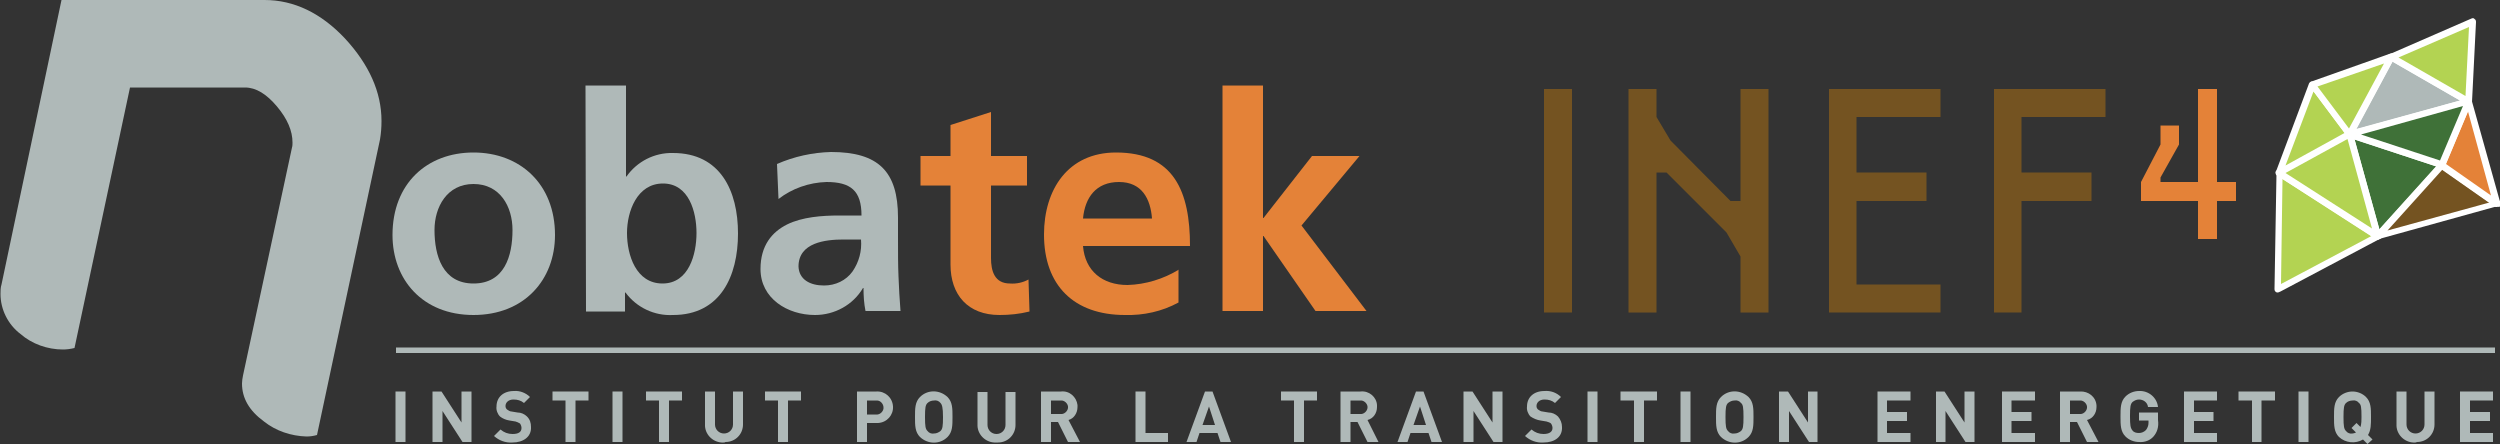 <?xml version="1.0" encoding="utf-8"?>
<!-- Generator: Adobe Illustrator 25.4.1, SVG Export Plug-In . SVG Version: 6.00 Build 0)  -->
<!DOCTYPE svg PUBLIC "-//W3C//DTD SVG 1.1//EN" "http://www.w3.org/Graphics/SVG/1.1/DTD/svg11.dtd">
<svg version="1.1" id="Layer_1" xmlns:x="http://ns.adobe.com/Extensibility/1.0/" xmlns:i="http://ns.adobe.com/AdobeIllustrator/10.0/" xmlns:graph="http://ns.adobe.com/Graphs/1.0/"
	 xmlns="http://www.w3.org/2000/svg" xmlns:xlink="http://www.w3.org/1999/xlink" x="0px" y="0px" width="500px" height="88.8px"
	 viewBox="0 0 500 88.8" style="enable-background:new 0 0 500 88.8;" xml:space="preserve">
<rect x="0" y="0" width="500" height="88.8" fill="#333333" stroke="none"/>
<style type="text/css">
	.st0{fill-rule:evenodd;clip-rule:evenodd;fill:#AFB9B8;}
	.st1{fill:#E48238;}
	.st2{fill-rule:evenodd;clip-rule:evenodd;fill:#E48238;}
	.st3{fill:#AFB9B8;}
	.st4{fill:#3F7138;}
	.st5{fill:#FFFFFF;}
	.st6{fill:#745321;}
	.st7{fill:#B3D352;}
</style>
<path class="st0" d="M86.9,46c0-4.6,2.5-9.2,7.8-9.2s7.8,4.5,7.8,9.2c0,5.2-1.6,10.7-7.8,10.7S86.9,51.1,86.9,46 M78.5,47
	c0,8.9,6,16,16.2,16s16.3-7.1,16.3-16c0-10.2-7-16.5-16.3-16.5S78.5,36.7,78.5,47"/>
<path class="st0" d="M117.2,62.3h7.8v-3.8h0.1c2.2,3,5.8,4.7,9.5,4.5c9.5,0,13-7.8,13-16.3s-3.5-16.1-13-16.1
	c-3.7-0.1-7.2,1.7-9.3,4.7h-0.1V17.1h-8.1L117.2,62.3 M125.4,46.6c0-4.3,2-9.9,7.2-9.9s6.7,5.7,6.7,9.9s-1.5,10.1-6.8,10.1
	S125.4,51,125.4,46.6"/>
<path class="st0" d="M159.7,53.3c0-4.8,5.4-5.4,9-5.4h3.5c0.2,2.3-0.4,4.5-1.7,6.4c-1.3,1.8-3.4,2.8-5.7,2.8
	C162,57.1,159.8,55.9,159.7,53.3 M155.7,39.8c2.7-2.1,6.1-3.3,9.6-3.4c4.8,0,7,1.7,7,6.7h-4.5c-3.4,0-7.4,0.3-10.4,1.8
	s-5.3,4.2-5.3,8.9c0,5.9,5.4,9.2,10.9,9.2c3.9,0,7.6-2,9.6-5.4h0.1c0,1.6,0.1,3.1,0.4,4.6h7c-0.2-2.4-0.3-4.6-0.4-6.9
	s-0.1-4.6-0.1-7.8v-4c0-9.2-3.9-13.1-13.4-13.1c-3.7,0.1-7.4,0.9-10.8,2.4L155.7,39.8z"/>
<path class="st1" d="M190.1,52.9c0,6.1,3.5,10.1,9.8,10.1c2,0,4-0.2,6-0.7l-0.2-6.4c-1.1,0.6-2.4,0.9-3.7,0.8
	c-3.1,0-3.8-2.5-3.8-5.1V37.1h7.2v-5.9h-7.2v-8.8l-8.1,2.6v6.2h-6v5.9h6L190.1,52.9"/>
<path class="st2" d="M235.8,53.9c-3.1,1.9-6.7,3-10.3,3.1c-5,0-8.5-2.8-8.9-7.8h21.4c0-10.9-3.2-18.7-14.8-18.7
	c-9.6,0-14.4,7.4-14.4,16.4c0,10.2,6,16.1,16.2,16.1c3.7,0.1,7.4-0.7,10.7-2.5V53.9 M216.6,43.7c0.4-4.2,2.6-7.3,7.2-7.3
	s6.3,3.4,6.6,7.3H216.6z"/>
<polyline class="st1" points="244.5,62.2 252.6,62.2 252.6,47.2 252.7,47.2 263.1,62.2 273.3,62.2 260.3,45.1 271.9,31.2 
	262.4,31.2 252.7,43.6 252.6,43.6 252.6,17.1 244.5,17.1 "/>
<path class="st3" d="M63.4,87c-0.7,0.2-1.4,0.3-2.1,0.3c-3.1-0.1-6.1-1.1-8.5-3c-3-2.2-4.4-4.7-4.4-7.6c0-0.5,0.1-1.1,0.2-1.6
	l9.8-45.6c0.1-0.3,0.1-0.7,0.1-1c0-2.3-1-4.7-3.1-7.2s-4.2-3.8-6.4-3.8H26L14.9,69.6c-0.8,0.2-1.6,0.3-2.3,0.3
	c-3.1,0-6.2-1.1-8.5-3.1c-2.5-1.9-4-4.9-4-8c0-0.6,0-1.3,0.2-1.9L12.3,0h40.6c5.9,0,11.3,2.6,16.1,7.7c4.8,5.2,7.3,10.7,7.3,16.5
	c0,1.3-0.1,2.5-0.3,3.7L63.4,87"/>
<polyline class="st4" points="475.5,47.2 488.4,33 469.9,26.9 "/>
<path class="st5" d="M475.5,47.9h-0.2c-0.2-0.1-0.4-0.2-0.5-0.5l-5.6-20.4c-0.1-0.2,0-0.5,0.2-0.6c0.2-0.2,0.4-0.2,0.7-0.1l18.5,6.1
	c0.2,0.1,0.4,0.2,0.4,0.5c0.1,0.2,0,0.4-0.2,0.6L476,47.7C475.9,47.8,475.7,47.9,475.5,47.9z M470.9,27.9l5,18l11.4-12.6L470.9,27.9
	z"/>
<polyline class="st6" points="488.4,33 499.3,40.7 475.5,47.2 "/>
<path class="st5" d="M475.5,47.9c-0.2,0-0.4-0.1-0.6-0.3c-0.2-0.2-0.1-0.6,0.1-0.8l12.9-14.3c0.2-0.2,0.6-0.3,0.9-0.1l11,7.7
	c0.2,0.1,0.3,0.4,0.3,0.6c0,0.3-0.2,0.5-0.5,0.5l-23.8,6.6L475.5,47.9z M488.5,33.9l-11,12.2l20.4-5.6L488.5,33.9z"/>
<polyline class="st1" points="493.7,20.3 499.3,40.7 488.4,33 "/>
<path class="st5" d="M499.3,41.4c-0.1,0-0.3,0-0.4-0.1l-11-7.7c-0.3-0.2-0.4-0.5-0.2-0.8l5.4-12.6c0.1-0.3,0.4-0.4,0.7-0.4
	c0.3,0,0.5,0.2,0.6,0.5l5.7,20.4c0.1,0.3,0,0.6-0.3,0.7C499.6,41.3,499.5,41.4,499.3,41.4z M489.2,32.8l9,6.3l-4.6-16.8L489.2,32.8z
	"/>
<polyline class="st3" points="469.9,26.9 478.2,11.4 493.7,20.3 "/>
<path class="st5" d="M469.9,27.5c-0.2,0-0.4-0.1-0.5-0.2c-0.2-0.2-0.2-0.5-0.1-0.7l8.3-15.5c0.1-0.2,0.2-0.3,0.4-0.3
	c0.2,0,0.4,0,0.5,0.1l15.5,8.9c0.2,0.1,0.4,0.4,0.3,0.6c0,0.3-0.2,0.5-0.5,0.6l-23.8,6.6L469.9,27.5z M478.5,12.3l-7.3,13.5
	l20.8-5.7L478.5,12.3z"/>
<polyline class="st7" points="475.5,47.2 455.5,57.9 455.8,34.6 "/>
<path class="st5" d="M455.5,58.5c-0.1,0-0.2,0-0.3-0.1c-0.2-0.1-0.3-0.3-0.3-0.6l0.4-23.3c0-0.2,0.1-0.5,0.4-0.6
	c0.2-0.1,0.5-0.1,0.7,0l19.7,12.7c0.2,0.1,0.3,0.4,0.3,0.6c0,0.2-0.1,0.4-0.3,0.5l-20,10.6C455.7,58.5,455.6,58.5,455.5,58.5z
	 M456.5,35.8l-0.3,21l18.1-9.6L456.5,35.8z"/>
<polyline class="st7" points="455.8,34.6 469.9,26.9 475.5,47.2 "/>
<path class="st5" d="M475.5,47.9c-0.1,0-0.3,0-0.4-0.1l-19.7-12.7c-0.2-0.1-0.3-0.3-0.3-0.6c0-0.2,0.1-0.4,0.4-0.5l14.1-7.7
	c0.2-0.1,0.4-0.1,0.6,0c0.2,0.1,0.3,0.2,0.4,0.4l5.6,20.4c0.1,0.3,0,0.5-0.2,0.7C475.8,47.9,475.6,47.9,475.5,47.9z M457.1,34.6
	l17.3,11.1l-4.9-17.9L457.1,34.6z"/>
<polyline class="st7" points="469.9,26.9 462.5,17 455.8,34.6 "/>
<path class="st5" d="M455.8,35.2c-0.2,0-0.3-0.1-0.4-0.2c-0.2-0.2-0.3-0.5-0.2-0.7l6.6-17.6c0.1-0.2,0.3-0.4,0.5-0.4
	c0.2,0,0.5,0.1,0.6,0.2l7.4,9.9c0.1,0.1,0.2,0.3,0.1,0.5c0,0.2-0.2,0.3-0.3,0.4l-14.1,7.7C456.1,35.2,455.9,35.2,455.8,35.2z
	 M462.7,18.3l-5.6,14.8l11.8-6.5L462.7,18.3z"/>
<polyline class="st7" points="493.7,20.3 478.2,11.4 494.5,4.4 "/>
<path class="st5" d="M493.7,21c-0.1,0-0.2,0-0.3-0.1L477.9,12c-0.2-0.1-0.3-0.4-0.3-0.6c0-0.2,0.2-0.5,0.4-0.6l16.3-7.1
	c0.2-0.1,0.5-0.1,0.6,0.1c0.2,0.1,0.3,0.3,0.3,0.6l-0.8,16c0,0.2-0.1,0.4-0.3,0.5C494,21,493.8,21,493.7,21z M479.7,11.5l13.4,7.7
	l0.7-13.8L479.7,11.5z"/>
<polyline class="st7" points="462.5,17 478.2,11.4 469.9,26.9 "/>
<path class="st5" d="M469.9,27.5c-0.2,0-0.4-0.1-0.5-0.3l-7.4-9.9c-0.2-0.3-0.1-0.7,0.2-0.9c0,0,0.1-0.1,0.1-0.1l15.8-5.6
	c0.3-0.1,0.5,0,0.7,0.2c0.2,0.2,0.2,0.5,0.1,0.7l-8.3,15.5C470.3,27.4,470.2,27.5,469.9,27.5L469.9,27.5z M463.5,17.3l6.3,8.4l7-13
	L463.5,17.3z"/>
<polyline class="st4" points="469.9,26.9 488.4,33 493.7,20.3 "/>
<path class="st5" d="M488.4,33.6c-0.1,0-0.1,0-0.2,0l-18.5-6.1c-0.3-0.1-0.5-0.5-0.4-0.8c0.1-0.2,0.2-0.4,0.4-0.4l23.8-6.6
	c0.4-0.1,0.7,0.1,0.8,0.5c0,0.1,0,0.3,0,0.4L489,33.2C488.9,33.5,488.7,33.7,488.4,33.6z M472.2,26.9l15.8,5.2l4.6-10.9L472.2,26.9z
	"/>
<rect x="308.8" y="17.8" class="st6" width="5.6" height="44.7"/>
<polyline class="st6" points="331.3,23.4 334.1,28.1 346.1,40.2 348.1,40.2 348.1,17.8 353.7,17.8 353.7,62.5 348.1,62.5 
	348.1,51.3 345.3,46.5 333.3,34.5 331.3,34.5 331.3,62.5 325.7,62.5 325.7,17.8 331.3,17.8 "/>
<polyline class="st6" points="365.8,17.8 388.1,17.8 388.1,23.4 371.3,23.4 371.3,34.5 385.3,34.5 385.3,40.2 371.3,40.2 
	371.3,56.9 388.1,56.9 388.1,62.5 365.8,62.5 "/>
<polyline class="st6" points="398.8,17.8 421.1,17.8 421.1,23.4 404.3,23.4 404.3,34.5 418.3,34.5 418.3,40.2 404.3,40.2 
	404.3,62.5 398.8,62.5 "/>
<polyline class="st1" points="447.2,36.4 447.2,40.2 443.4,40.2 443.4,47.8 439.6,47.8 439.6,40.2 428.2,40.2 428.2,36.4 
	432.1,28.9 432.1,25.1 435.8,25.1 435.8,28.9 432.1,35.5 432.1,36.4 439.6,36.4 439.6,17.8 443.4,17.8 443.4,36.4 "/>
<rect x="79.1" y="78.3" class="st3" width="2" height="10.1"/>
<polyline class="st3" points="92.5,88.4 88.5,82.2 88.5,88.4 86.5,88.4 86.5,78.3 88.3,78.3 92.3,84.5 92.3,78.3 94.3,78.3 
	94.3,88.4 "/>
<path class="st3" d="M102.5,88.5c-1.4,0.1-2.7-0.4-3.7-1.3l1.3-1.3c0.7,0.6,1.5,0.9,2.4,0.9c1.2,0,1.8-0.4,1.8-1.2
	c0-0.3-0.1-0.6-0.3-0.9c-0.3-0.2-0.6-0.3-0.9-0.4l-1.2-0.2c-0.7-0.1-1.4-0.4-1.9-0.8c-0.5-0.5-0.8-1.3-0.7-2c0-1.8,1.3-3.1,3.5-3.1
	c1.2-0.1,2.4,0.4,3.2,1.2l-1.2,1.2c-0.6-0.5-1.3-0.7-2.1-0.7c-1,0-1.6,0.6-1.6,1.3c0,0.3,0.1,0.5,0.3,0.7c0.3,0.2,0.6,0.4,0.9,0.4
	l1.2,0.2c0.7,0,1.4,0.3,1.9,0.8c0.6,0.6,0.8,1.3,0.8,2.1C106.3,87.4,104.6,88.5,102.5,88.5"/>
<polyline class="st3" points="115.1,80.1 115.1,88.4 113.1,88.4 113.1,80.1 110.5,80.1 110.5,78.3 117.7,78.3 117.7,80.1 "/>
<rect x="122.5" y="78.3" class="st3" width="2" height="10.1"/>
<polyline class="st3" points="133.8,80.1 133.8,88.4 131.8,88.4 131.8,80.1 129.2,80.1 129.2,78.3 136.4,78.3 136.4,80.1 "/>
<path class="st3" d="M144.7,88.5c-1.9,0.1-3.6-1.4-3.7-3.3c0-0.1,0-0.2,0-0.3v-6.6h2v6.6c0,1,0.8,1.8,1.8,1.8s1.8-0.8,1.8-1.8v-6.6
	h2v6.6c0,1.9-1.5,3.5-3.5,3.5C144.9,88.5,144.9,88.5,144.7,88.5"/>
<polyline class="st3" points="157.6,80.1 157.6,88.4 155.6,88.4 155.6,80.1 153,80.1 153,78.3 160.2,78.3 160.2,80.1 "/>
<path class="st3" d="M175.3,84.6h-1.9v3.8h-2V78.3h3.9c1.7-0.1,3.2,1.2,3.3,3c0.1,1.7-1.2,3.2-3,3.3
	C175.5,84.6,175.4,84.6,175.3,84.6 M175.2,80.1h-1.8v2.8h1.8c0.7,0.1,1.4-0.5,1.5-1.2c0-0.1,0-0.1,0-0.2c0-0.7-0.6-1.4-1.3-1.4
	C175.3,80.1,175.2,80.1,175.2,80.1L175.2,80.1z"/>
<path class="st3" d="M189.5,87.4c-1.5,1.5-3.9,1.5-5.5,0c-1-1-1-2.3-1-4s0-3,1-4c1.5-1.5,3.9-1.5,5.5,0c1,1,1,2.3,1,4
	S190.5,86.4,189.5,87.4 M188.1,80.6c-0.3-0.4-0.8-0.6-1.3-0.5c-0.5,0-1,0.2-1.3,0.5c-0.4,0.4-0.5,0.9-0.5,2.8s0.1,2.4,0.5,2.8
	c0.3,0.4,0.8,0.6,1.3,0.5c0.5,0,0.9-0.2,1.3-0.5c0.4-0.4,0.5-0.9,0.5-2.8S188.4,80.9,188.1,80.6L188.1,80.6z"/>
<path class="st3" d="M199.2,88.5c-1.9,0.1-3.6-1.4-3.7-3.3c0-0.1,0-0.2,0-0.2v-6.6h2v6.6c0,1,0.8,1.8,1.8,1.8s1.8-0.8,1.8-1.8v-6.6
	h2v6.6c0,1.9-1.5,3.5-3.5,3.5C199.5,88.5,199.4,88.5,199.2,88.5"/>
<path class="st3" d="M213.6,88.4l-2-4h-1.4v4h-2V78.3h4c1.7-0.2,3.1,1.1,3.3,2.7c0,0.1,0,0.2,0,0.4c0,1.2-0.7,2.3-1.8,2.6l2.3,4.4
	 M212.1,80.1h-1.9v2.7h1.9c0.7,0.1,1.4-0.5,1.5-1.2c0.1-0.7-0.5-1.4-1.2-1.5C212.2,80.1,212.2,80.1,212.1,80.1z"/>
<polyline class="st3" points="227.1,88.4 227.1,78.3 229.1,78.3 229.1,86.6 233.6,86.6 233.6,88.4 "/>
<path class="st3" d="M244.1,88.4l-0.6-1.8h-3.6l-0.6,1.8h-2l3.7-10.1h1.5l3.7,10.1 M241.8,81.3l-1.3,3.7h2.5L241.8,81.3z"/>
<polyline class="st3" points="260.8,80.1 260.8,88.4 258.8,88.4 258.8,80.1 256.2,80.1 256.2,78.3 263.4,78.3 263.4,80.1 "/>
<path class="st3" d="M273.5,88.4l-2-4h-1.4v4h-2V78.3h4c1.7-0.2,3.2,1.1,3.3,2.7c0,0.1,0,0.2,0,0.4c0,1.2-0.7,2.3-1.9,2.6l2.2,4.4
	 M272,80.1h-1.9v2.7h1.9c0.7,0.1,1.4-0.5,1.5-1.2c0.1-0.7-0.5-1.4-1.2-1.5C272.2,80.1,272.1,80.1,272,80.1z"/>
<path class="st3" d="M286.3,88.4l-0.6-1.8h-3.6l-0.6,1.8h-2l3.7-10.1h1.5l3.7,10.1 M284,81.3l-1.3,3.7h2.5L284,81.3z"/>
<polyline class="st3" points="298.7,88.4 294.7,82.2 294.7,88.4 292.7,88.4 292.7,78.3 294.5,78.3 298.5,84.5 298.5,78.3 
	300.5,78.3 300.5,88.4 "/>
<path class="st3" d="M308.7,88.5c-1.4,0.1-2.7-0.4-3.7-1.3l1.3-1.3c0.7,0.6,1.5,0.9,2.4,0.9c1.1,0,1.8-0.4,1.8-1.2
	c0-0.3-0.1-0.6-0.3-0.9c-0.2-0.2-0.6-0.3-0.9-0.4l-1.2-0.2c-0.7-0.1-1.4-0.4-2-0.8c-0.5-0.5-0.8-1.3-0.7-2c0-1.8,1.3-3.1,3.5-3.1
	c1.2-0.1,2.4,0.3,3.3,1.2l-1.2,1.2c-0.6-0.5-1.3-0.7-2.1-0.7c-1,0-1.6,0.6-1.6,1.3c0,0.3,0.1,0.5,0.3,0.7c0.3,0.2,0.6,0.4,0.9,0.4
	l1.2,0.2c0.7,0,1.4,0.3,1.9,0.8c0.5,0.6,0.8,1.3,0.8,2.1C312.5,87.4,310.9,88.5,308.7,88.5"/>
<rect x="317.5" y="78.3" class="st3" width="2" height="10.1"/>
<polyline class="st3" points="328.8,80.1 328.8,88.4 326.8,88.4 326.8,80.1 324.1,80.1 324.1,78.3 331.4,78.3 331.4,80.1 "/>
<rect x="336.1" y="78.3" class="st3" width="2" height="10.1"/>
<path class="st3" d="M349.7,87.4c-1.5,1.5-3.9,1.5-5.5,0c-1-1-1-2.3-1-4s0-3,1-4c1.5-1.5,3.9-1.5,5.5,0c1,1,1,2.3,1,4
	S350.7,86.4,349.7,87.4 M348.2,80.6c-0.3-0.4-0.8-0.6-1.3-0.5c-0.5,0-0.9,0.2-1.3,0.5c-0.4,0.4-0.5,0.9-0.5,2.8s0.1,2.4,0.5,2.8
	c0.3,0.4,0.8,0.6,1.3,0.5c0.5,0,0.9-0.2,1.3-0.5c0.4-0.4,0.5-0.9,0.5-2.8S348.6,80.9,348.2,80.6L348.2,80.6z"/>
<polyline class="st3" points="361.8,88.4 357.8,82.2 357.8,88.4 355.8,88.4 355.8,78.3 357.6,78.3 361.6,84.5 361.6,78.3 
	363.5,78.3 363.5,88.4 "/>
<polyline class="st3" points="375.5,88.4 375.5,78.3 382.1,78.3 382.1,80.1 377.4,80.1 377.4,82.4 381.4,82.4 381.4,84.2 
	377.4,84.2 377.4,86.6 382.1,86.6 382.1,88.4 "/>
<polyline class="st3" points="393.1,88.4 389.1,82.2 389.1,88.4 387.2,88.4 387.2,78.3 388.9,78.3 392.9,84.5 392.9,78.3 
	394.9,78.3 394.9,88.4 "/>
<polyline class="st3" points="400.4,88.4 400.4,78.3 407,78.3 407,80.1 402.3,80.1 402.3,82.4 406.3,82.4 406.3,84.2 402.3,84.2 
	402.3,86.6 407,86.6 407,88.4 "/>
<path class="st3" d="M417.4,88.4l-2-4H414v4h-2V78.3h4c1.7-0.1,3.2,1.1,3.3,2.8c0,0.1,0,0.2,0,0.3c0,1.2-0.7,2.3-1.9,2.6l2.3,4.4
	 M415.9,80.1H414v2.7h1.9c0.7,0.1,1.4-0.5,1.5-1.2c0.1-0.7-0.5-1.4-1.2-1.5C416,80.1,415.9,80.1,415.9,80.1L415.9,80.1z"/>
<path class="st3" d="M430.7,87.3c-0.7,0.8-1.8,1.2-2.9,1.1c-1,0-2-0.4-2.7-1.1c-1-1-1-2.3-1-4s0-3,1-4c0.7-0.7,1.7-1.1,2.7-1.1
	c1.9-0.1,3.6,1.3,3.8,3.2h-2c-0.1-0.9-0.9-1.5-1.8-1.5c-0.5,0-0.9,0.2-1.3,0.5c-0.4,0.4-0.5,0.9-0.5,2.8s0.1,2.4,0.5,2.9
	c0.3,0.4,0.8,0.5,1.3,0.5c0.5,0,1-0.2,1.4-0.6c0.3-0.4,0.5-0.9,0.5-1.4v-0.5h-1.9v-1.6h3.8v1.5C431.8,85.4,431.4,86.5,430.7,87.3"/>
<polyline class="st3" points="436.8,88.4 436.8,78.3 443.4,78.3 443.4,80.1 438.8,80.1 438.8,82.4 442.7,82.4 442.7,84.2 
	438.8,84.2 438.8,86.6 443.4,86.6 443.4,88.4 "/>
<polyline class="st3" points="452.3,80.1 452.3,88.4 450.4,88.4 450.4,80.1 447.7,80.1 447.7,78.3 455,78.3 455,80.1 "/>
<rect x="459.7" y="78.3" class="st3" width="2" height="10.1"/>
<path class="st3" d="M473.5,88.8l-0.9-0.9c-1.5,0.9-3.5,0.7-4.8-0.5c-1-1-1-2.3-1-4s0-3,1-4c0.7-0.7,1.7-1.1,2.7-1.1
	c1,0,2,0.4,2.7,1.1c1,1,1,2.3,1,4c0,1.5,0,2.6-0.6,3.6l0.9,0.9 M471.8,80.6c-0.3-0.4-0.8-0.6-1.3-0.5c-0.5,0-1,0.2-1.3,0.5
	c-0.4,0.4-0.5,0.9-0.5,2.8s0.1,2.4,0.5,2.8c0.3,0.4,0.8,0.6,1.3,0.5c0.2,0,0.5-0.1,0.7-0.2l-0.9-0.9l1-1l0.8,0.8
	c0.2-0.7,0.2-1.4,0.2-2C472.3,81.4,472.2,80.9,471.8,80.6L471.8,80.6z"/>
<path class="st3" d="M483,88.5c-1.9,0.1-3.6-1.4-3.7-3.3c0-0.1,0-0.2,0-0.3v-6.6h2v6.6c0,1,0.8,1.8,1.8,1.8s1.8-0.8,1.8-1.8v-6.6h2
	v6.6c0,1.9-1.5,3.5-3.5,3.5C483.2,88.5,483.1,88.5,483,88.5"/>
<polyline class="st3" points="492,88.4 492,78.3 498.6,78.3 498.6,80.1 494,80.1 494,82.4 498,82.4 498,84.2 494,84.2 494,86.6 
	498.6,86.6 498.6,88.4 "/>
<rect x="79.2" y="69.5" class="st3" width="419.8" height="1.1"/>
</svg>
